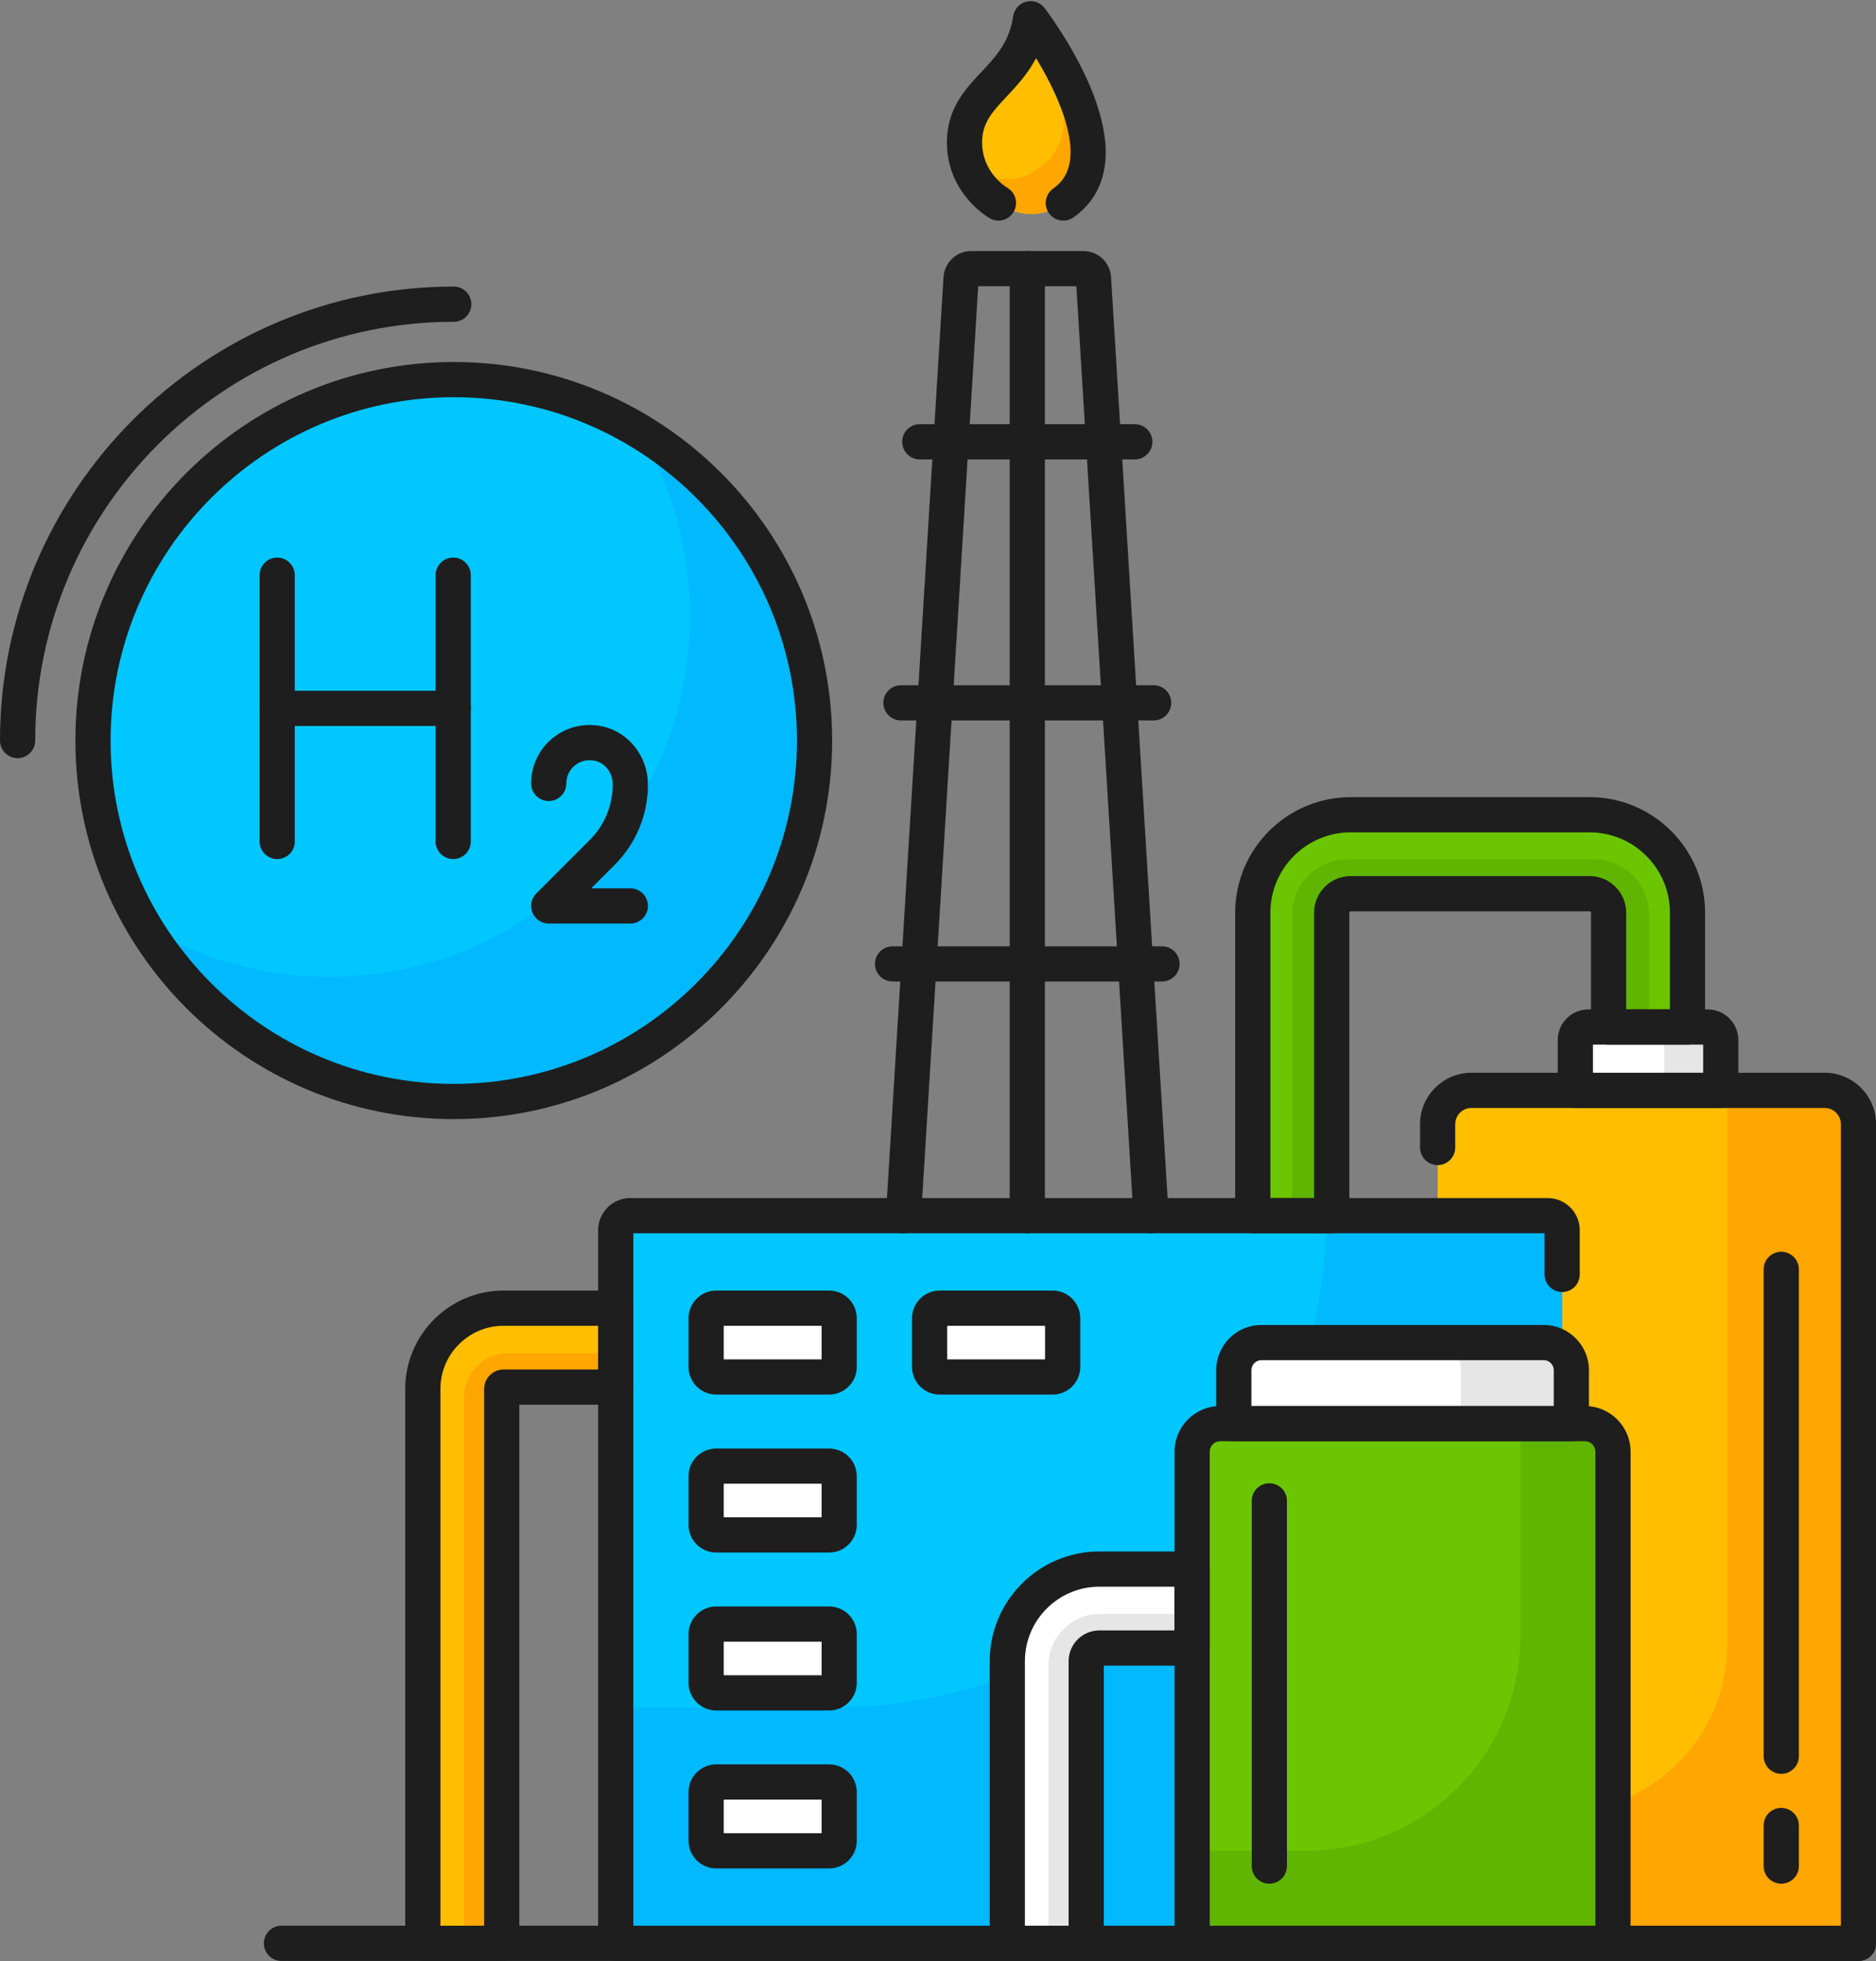 <?xml version="1.0" encoding="UTF-8"?><svg xmlns="http://www.w3.org/2000/svg" xmlns:xlink="http://www.w3.org/1999/xlink" height="697.1" preserveAspectRatio="xMidYMid meet" version="1.0" viewBox="0.0 -0.4 667.2 697.1" width="667.2" zoomAndPan="magnify"><rect x="0.0" y="-0.4" width="667.2" height="697.1" fill="#808080" stroke="none"/><defs><clipPath id="a"><path d="M 417 499 L 580 499 L 580 696.672 L 417 696.672 Z M 417 499"/></clipPath><clipPath id="b"><path d="M 351 551 L 431 551 L 431 696.672 L 351 696.672 Z M 351 551"/></clipPath><clipPath id="c"><path d="M 212 425 L 562 425 L 562 696.672 L 212 696.672 Z M 212 425"/></clipPath><clipPath id="d"><path d="M 144 458 L 226 458 L 226 696.672 L 144 696.672 Z M 144 458"/></clipPath><clipPath id="e"><path d="M 93 684 L 667.219 684 L 667.219 696.672 L 93 696.672 Z M 93 684"/></clipPath><clipPath id="f"><path d="M 505 380 L 667.219 380 L 667.219 696.672 L 505 696.672 Z M 505 380"/></clipPath></defs><g><g id="change1_1"><path d="M 366.527 6.258 C 363.242 28.668 343.023 31.25 343.023 50.223 C 343.023 64.965 355.121 71.766 355.121 71.766 C 362.887 76.965 370.566 77.082 378.168 71.766 C 403.422 54.078 366.527 6.258 366.527 6.258" fill="#ffbf00"/></g><g id="change2_1"><path d="M 366.527 6.258 C 366.5 6.441 366.465 6.625 366.426 6.805 C 375.508 22.277 386.41 47.57 369.527 59.402 C 361.93 64.711 354.246 64.602 346.477 59.402 C 346.477 59.402 345.531 58.855 344.172 57.77 C 347.188 67.297 355.121 71.766 355.121 71.766 C 362.887 76.965 370.566 77.082 378.168 71.766 C 403.422 54.078 366.527 6.258 366.527 6.258" fill="#ffa600"/></g><g id="change1_2"><path d="M 648.945 387.199 L 523.312 387.199 C 516.676 387.199 511.297 392.578 511.297 399.215 L 511.297 690.418 L 660.961 690.418 L 660.961 399.215 C 660.961 392.578 655.582 387.199 648.945 387.199" fill="#ffbf00"/></g><g id="change2_2"><path d="M 648.945 387.199 L 614.246 387.199 L 614.246 584.23 C 614.246 617.078 587.625 643.699 554.777 643.699 L 511.297 643.699 L 511.297 690.418 L 660.961 690.418 L 660.961 399.215 C 660.961 392.578 655.582 387.199 648.945 387.199" fill="#ffa600"/></g><g id="change3_1"><path d="M 473.617 431.738 L 445.551 431.738 L 445.551 324.035 C 445.551 304.836 461.172 289.219 480.371 289.219 L 565.344 289.219 C 584.543 289.219 600.16 304.836 600.16 324.035 L 600.16 364.68 L 572.098 364.68 L 572.098 324.035 C 572.098 320.316 569.062 317.281 565.344 317.281 L 480.371 317.281 C 476.652 317.281 473.617 320.316 473.617 324.035 L 473.617 431.738" fill="#6bc500"/></g><g id="change4_1"><path d="M 566.848 305.062 L 479.258 305.062 C 468.391 305.062 459.586 313.871 459.586 324.738 L 459.586 431.738 L 473.617 431.738 L 473.617 324.035 C 473.617 320.309 476.641 317.281 480.371 317.281 L 565.344 317.281 C 569.07 317.281 572.098 320.309 572.098 324.035 L 572.098 364.68 L 586.523 364.68 L 586.523 324.738 C 586.523 313.871 577.715 305.062 566.848 305.062" fill="#60b500"/></g><g id="change5_1"><path d="M 607.363 364.68 L 564.887 364.68 C 562.344 364.68 560.273 366.75 560.273 369.305 L 560.273 387.199 L 611.984 387.199 L 611.984 369.305 C 611.984 366.75 609.918 364.68 607.363 364.68" fill="#fff"/></g><g id="change6_1"><path d="M 607.363 364.68 L 587.25 364.68 C 589.805 364.68 591.875 366.75 591.875 369.305 L 591.875 387.199 L 611.984 387.199 L 611.984 369.305 C 611.984 366.75 609.918 364.68 607.363 364.68" fill="#e6e6e6"/></g><g id="change7_1"><path d="M 550.418 431.738 L 224.145 431.738 C 221.289 431.738 218.977 434.051 218.977 436.906 L 218.977 690.418 L 555.586 690.418 L 555.586 436.906 C 555.586 434.051 553.27 431.738 550.418 431.738" fill="#00c7ff"/></g><g id="change8_1"><path d="M 550.418 431.738 L 471.691 431.738 C 471.691 528.27 393.441 606.512 296.906 606.512 L 218.977 606.512 L 218.977 690.418 L 555.586 690.418 L 555.586 436.906 C 555.586 434.051 553.27 431.738 550.418 431.738" fill="#00b9ff"/></g><g id="change1_3"><path d="M 178.441 690.418 L 150.379 690.418 L 150.379 493.332 C 150.379 477.504 163.25 464.633 179.086 464.633 L 218.977 464.633 L 218.977 492.695 L 179.086 492.695 C 178.723 492.695 178.441 492.977 178.441 493.332 L 178.441 690.418" fill="#ffbf00"/></g><g id="change2_3"><path d="M 180.609 480.621 C 172.039 480.621 165.027 487.633 165.027 496.195 L 165.027 690.418 L 178.441 690.418 L 178.441 493.332 C 178.441 492.977 178.723 492.695 179.078 492.695 L 218.977 492.695 L 218.977 480.621 L 180.609 480.621" fill="#ffa600"/></g><g id="change5_2"><path d="M 294.883 489.082 L 254.715 489.082 C 252.734 489.082 251.129 487.48 251.129 485.508 L 251.129 468.207 C 251.129 466.227 252.734 464.633 254.715 464.633 L 294.883 464.633 C 296.852 464.633 298.457 466.227 298.457 468.207 L 298.457 485.508 C 298.457 487.48 296.852 489.082 294.883 489.082" fill="#fff"/></g><g id="change5_3"><path d="M 294.883 545.227 L 254.715 545.227 C 252.734 545.227 251.129 543.633 251.129 541.652 L 251.129 524.348 C 251.129 522.379 252.734 520.773 254.715 520.773 L 294.883 520.773 C 296.852 520.773 298.457 522.379 298.457 524.348 L 298.457 541.652 C 298.457 543.633 296.852 545.227 294.883 545.227" fill="#fff"/></g><g id="change5_4"><path d="M 294.883 601.379 L 254.715 601.379 C 252.734 601.379 251.129 599.773 251.129 597.797 L 251.129 580.492 C 251.129 578.523 252.734 576.918 254.715 576.918 L 294.883 576.918 C 296.852 576.918 298.457 578.523 298.457 580.492 L 298.457 597.797 C 298.457 599.773 296.852 601.379 294.883 601.379" fill="#fff"/></g><g id="change5_5"><path d="M 294.883 657.523 L 254.715 657.523 C 252.734 657.523 251.129 655.918 251.129 653.949 L 251.129 636.645 C 251.129 634.668 252.734 633.07 254.715 633.07 L 294.883 633.07 C 296.852 633.07 298.457 634.668 298.457 636.645 L 298.457 653.949 C 298.457 655.918 296.852 657.523 294.883 657.523" fill="#fff"/></g><g id="change5_6"><path d="M 374.367 489.082 L 334.188 489.082 C 332.219 489.082 330.613 487.48 330.613 485.508 L 330.613 468.207 C 330.613 466.227 332.219 464.633 334.188 464.633 L 374.367 464.633 C 376.336 464.633 377.941 466.227 377.941 468.207 L 377.941 485.508 C 377.941 487.48 376.336 489.082 374.367 489.082" fill="#fff"/></g><g id="change3_2"><path d="M 573.656 690.418 L 423.992 690.418 L 423.992 515.633 C 423.992 510.125 428.449 505.668 433.957 505.668 L 563.691 505.668 C 569.191 505.668 573.656 510.125 573.656 515.633 L 573.656 690.418" fill="#6bc500"/></g><g id="change4_2"><path d="M 563.691 505.668 L 540.773 505.668 L 540.773 581.102 C 540.773 623.316 506.555 657.531 464.344 657.531 L 423.992 657.531 L 423.992 690.418 L 573.656 690.418 L 573.656 515.633 C 573.656 510.125 569.191 505.668 563.691 505.668" fill="#60b500"/></g><g id="change5_7"><path d="M 549.031 476.859 L 448.617 476.859 C 443.191 476.859 438.797 481.254 438.797 486.668 L 438.797 505.668 L 558.844 505.668 L 558.844 486.668 C 558.844 481.254 554.449 476.859 549.031 476.859" fill="#fff"/></g><g id="change6_2"><path d="M 549.031 476.859 L 509.793 476.859 C 515.219 476.859 519.613 481.254 519.613 486.668 L 519.613 505.668 L 558.844 505.668 L 558.844 486.668 C 558.844 481.254 554.449 476.859 549.031 476.859" fill="#e6e6e6"/></g><g id="change5_8"><path d="M 386.309 690.418 L 358.246 690.418 L 358.246 590.117 C 358.246 572.066 372.934 557.379 390.988 557.379 L 423.992 557.379 L 423.992 585.441 L 390.988 585.441 C 388.406 585.441 386.309 587.539 386.309 590.117 L 386.309 690.418" fill="#fff"/></g><g id="change6_3"><path d="M 391.277 573.289 C 381.133 573.289 372.898 581.523 372.898 591.668 L 372.898 690.418 L 386.309 690.418 L 386.309 590.117 C 386.309 587.531 388.406 585.441 390.988 585.441 L 423.992 585.441 L 423.992 573.289 L 391.277 573.289" fill="#e6e6e6"/></g><g id="change7_2"><path d="M 289.695 262.852 C 289.695 333.719 232.25 391.164 161.383 391.164 C 90.516 391.164 33.078 333.719 33.078 262.852 C 33.078 191.992 90.516 134.547 161.383 134.547 C 232.25 134.547 289.695 191.992 289.695 262.852" fill="#00c7ff"/></g><g id="change8_2"><path d="M 227.219 152.715 C 238.75 171.965 245.387 194.48 245.387 218.551 C 245.387 289.418 187.941 346.855 117.082 346.855 C 93.012 346.855 70.492 340.219 51.246 328.688 C 73.656 366.102 114.594 391.164 161.383 391.164 C 232.25 391.164 289.695 333.719 289.695 262.852 C 289.695 216.062 264.633 175.137 227.219 152.715" fill="#00b9ff"/></g><g id="change9_2"><path d="M 6.254 269.105 C 2.801 269.105 0 266.309 0 262.852 C 0 173.867 72.398 101.469 161.383 101.469 C 164.84 101.469 167.637 104.277 167.637 107.734 C 167.637 111.18 164.84 113.988 161.383 113.988 C 79.293 113.988 12.52 180.77 12.52 262.852 C 12.52 266.309 9.711 269.105 6.254 269.105" fill="#1e1e1e"/></g><g id="change9_3"><path d="M 161.383 140.801 C 94.082 140.801 39.332 195.559 39.332 262.852 C 39.332 330.152 94.082 384.902 161.383 384.902 C 228.684 384.902 283.434 330.152 283.434 262.852 C 283.434 195.559 228.684 140.801 161.383 140.801 Z M 161.383 397.422 C 87.176 397.422 26.812 337.055 26.812 262.852 C 26.812 188.656 87.176 128.285 161.383 128.285 C 235.586 128.285 295.949 188.656 295.949 262.852 C 295.949 337.055 235.586 397.422 161.383 397.422" fill="#1e1e1e"/></g><g id="change9_4"><path d="M 98.582 304.98 C 95.129 304.98 92.328 302.184 92.328 298.727 L 92.328 204.074 C 92.328 200.617 95.129 197.809 98.582 197.809 C 102.039 197.809 104.84 200.617 104.84 204.074 L 104.84 298.727 C 104.84 302.184 102.039 304.98 98.582 304.98" fill="#1e1e1e"/></g><g id="change9_5"><path d="M 161.184 304.98 C 157.727 304.98 154.918 302.184 154.918 298.727 L 154.918 204.074 C 154.918 200.617 157.727 197.809 161.184 197.809 C 164.637 197.809 167.438 200.617 167.438 204.074 L 167.438 298.727 C 167.438 302.184 164.637 304.98 161.184 304.98" fill="#1e1e1e"/></g><g id="change9_6"><path d="M 161.184 257.656 L 98.582 257.656 C 95.129 257.656 92.328 254.855 92.328 251.402 C 92.328 247.945 95.129 245.145 98.582 245.145 L 161.184 245.145 C 164.637 245.145 167.438 247.945 167.438 251.402 C 167.438 254.855 164.637 257.656 161.184 257.656" fill="#1e1e1e"/></g><g id="change9_7"><path d="M 224.18 327.895 L 195.152 327.895 C 192.617 327.895 190.34 326.371 189.371 324.027 C 188.395 321.691 188.934 319.004 190.723 317.219 L 209.738 298.199 C 215.02 292.918 217.926 285.898 217.926 278.441 C 217.926 274.395 215.293 270.875 211.652 270.055 C 209.047 269.473 206.512 270.035 204.508 271.641 C 202.535 273.219 201.406 275.57 201.406 278.086 C 201.406 281.543 198.605 284.348 195.152 284.348 C 191.695 284.348 188.891 281.543 188.891 278.086 C 188.891 271.75 191.734 265.832 196.691 261.867 C 201.645 257.891 208.098 256.434 214.398 257.848 C 223.688 259.934 230.434 268.594 230.434 278.441 C 230.434 289.246 226.234 299.402 218.582 307.051 L 210.25 315.383 L 224.18 315.383 C 227.637 315.383 230.434 318.184 230.434 321.641 C 230.434 325.094 227.637 327.895 224.18 327.895" fill="#1e1e1e"/></g><g id="change9_8"><path d="M 321.344 437.992 C 321.215 437.992 321.086 437.992 320.949 437.98 C 317.504 437.773 314.879 434.801 315.086 431.352 L 335.566 98.078 C 335.883 92.898 340.195 88.844 345.375 88.844 L 385.336 88.844 C 390.523 88.844 394.836 92.898 395.145 98.078 L 415.621 431.352 C 415.832 434.801 413.207 437.773 409.758 437.98 C 406.32 438.227 403.34 435.566 403.133 432.121 L 382.809 101.359 L 347.898 101.359 L 327.578 432.121 C 327.379 435.438 324.625 437.992 321.344 437.992" fill="#1e1e1e"/></g><g id="change9_9"><path d="M 403.586 162.91 L 327.121 162.91 C 323.668 162.91 320.867 160.102 320.867 156.645 C 320.867 153.191 323.668 150.391 327.121 150.391 L 403.586 150.391 C 407.043 150.391 409.852 153.191 409.852 156.645 C 409.852 160.102 407.043 162.91 403.586 162.91" fill="#1e1e1e"/></g><g id="change9_10"><path d="M 410.297 255.703 L 320.422 255.703 C 316.965 255.703 314.168 252.895 314.168 249.449 C 314.168 245.996 316.965 243.188 320.422 243.188 L 410.297 243.188 C 413.754 243.188 416.551 245.996 416.551 249.449 C 416.551 252.895 413.754 255.703 410.297 255.703" fill="#1e1e1e"/></g><g id="change9_11"><path d="M 413.27 348.496 L 317.441 348.496 C 313.984 348.496 311.188 345.699 311.188 342.242 C 311.188 338.789 313.984 335.988 317.441 335.988 L 413.27 335.988 C 416.727 335.988 419.531 338.789 419.531 342.242 C 419.531 345.699 416.727 348.496 413.27 348.496" fill="#1e1e1e"/></g><g id="change9_12"><path d="M 365.359 437.992 C 361.902 437.992 359.094 435.191 359.094 431.738 L 359.094 95.105 C 359.094 91.648 361.902 88.844 365.359 88.844 C 368.812 88.844 371.613 91.648 371.613 95.105 L 371.613 431.738 C 371.613 435.191 368.812 437.992 365.359 437.992" fill="#1e1e1e"/></g><g id="change9_13"><path d="M 378.168 78.027 C 376.199 78.027 374.258 77.098 373.043 75.359 C 371.055 72.531 371.742 68.629 374.578 66.641 C 377.934 64.289 379.875 61.117 380.512 56.949 C 382.172 46.086 374.957 30.949 368.477 20.281 C 365.477 25.961 361.539 30.145 358.121 33.801 C 352.988 39.266 349.285 43.203 349.285 50.223 C 349.285 60.961 357.875 66.133 358.238 66.34 C 361.203 68.074 362.23 71.895 360.516 74.875 C 358.812 77.848 355.047 78.906 352.059 77.219 C 351.43 76.871 336.77 68.41 336.77 50.223 C 336.77 38.254 343.258 31.34 348.992 25.23 C 354.125 19.77 358.977 14.602 360.336 5.348 C 360.699 2.867 362.516 0.844 364.941 0.207 C 367.375 -0.434 369.945 0.441 371.477 2.441 C 372.496 3.762 396.484 35.172 392.883 58.84 C 391.715 66.461 387.977 72.531 381.754 76.891 C 380.668 77.656 379.41 78.027 378.168 78.027" fill="#1e1e1e"/></g><g clip-path="url(#a)" id="change9_26"><path d="M 430.246 684.152 L 567.402 684.152 L 567.402 515.633 C 567.402 513.59 565.734 511.922 563.691 511.922 L 433.957 511.922 C 431.906 511.922 430.246 513.59 430.246 515.633 Z M 573.656 696.672 L 423.992 696.672 C 420.535 696.672 417.727 693.871 417.727 690.418 L 417.727 515.633 C 417.727 506.688 425.012 499.414 433.957 499.414 L 563.691 499.414 C 572.637 499.414 579.91 506.688 579.91 515.633 L 579.91 690.418 C 579.91 693.871 577.113 696.672 573.656 696.672" fill="#1e1e1e"/></g><g id="change9_14"><path d="M 451.441 669.211 C 447.988 669.211 445.188 666.414 445.188 662.957 L 445.188 533.129 C 445.188 529.672 447.988 526.863 451.441 526.863 C 454.898 526.863 457.707 529.672 457.707 533.129 L 457.707 662.957 C 457.707 666.414 454.898 669.211 451.441 669.211" fill="#1e1e1e"/></g><g id="change9_15"><path d="M 445.059 499.414 L 552.59 499.414 L 552.59 486.668 C 552.59 484.707 550.992 483.113 549.031 483.113 L 448.617 483.113 C 446.656 483.113 445.059 484.707 445.059 486.668 Z M 558.844 511.922 L 438.797 511.922 C 435.344 511.922 432.543 509.121 432.543 505.668 L 432.543 486.668 C 432.543 477.805 439.754 470.602 448.617 470.602 L 549.031 470.602 C 557.895 470.602 565.105 477.805 565.105 486.668 L 565.105 505.668 C 565.105 509.121 562.297 511.922 558.844 511.922" fill="#1e1e1e"/></g><g clip-path="url(#b)" id="change9_25"><path d="M 364.504 684.152 L 380.055 684.152 L 380.055 590.117 C 380.055 584.082 384.961 579.18 390.988 579.18 L 417.727 579.18 L 417.727 563.633 L 390.988 563.633 C 376.391 563.633 364.504 575.512 364.504 590.117 Z M 386.309 696.672 L 358.246 696.672 C 354.793 696.672 351.992 693.871 351.992 690.418 L 351.992 590.117 C 351.992 568.613 369.488 551.117 390.988 551.117 L 423.992 551.117 C 427.445 551.117 430.246 553.922 430.246 557.379 L 430.246 585.441 C 430.246 588.898 427.445 591.695 423.992 591.695 L 392.566 591.695 L 392.566 690.418 C 392.566 693.871 389.766 696.672 386.309 696.672" fill="#1e1e1e"/></g><g clip-path="url(#c)" id="change9_27"><path d="M 555.586 696.672 L 218.977 696.672 C 215.527 696.672 212.723 693.871 212.723 690.418 L 212.723 436.906 C 212.723 430.605 217.844 425.48 224.145 425.48 L 550.418 425.48 C 556.719 425.48 561.84 430.605 561.84 436.906 L 561.84 452.633 C 561.84 456.09 559.043 458.887 555.586 458.887 C 552.133 458.887 549.324 456.09 549.324 452.633 L 549.324 437.992 L 225.238 437.992 L 225.238 684.152 L 555.586 684.152 C 559.043 684.152 561.84 686.961 561.84 690.418 C 561.84 693.871 559.043 696.672 555.586 696.672" fill="#1e1e1e"/></g><g clip-path="url(#d)" id="change9_29"><path d="M 156.633 684.152 L 172.188 684.152 L 172.188 493.332 C 172.188 489.531 175.277 486.43 179.086 486.43 L 212.723 486.43 L 212.723 470.887 L 179.086 470.887 C 166.707 470.887 156.633 480.949 156.633 493.332 Z M 178.441 696.672 L 150.379 696.672 C 146.922 696.672 144.121 693.871 144.121 690.418 L 144.121 493.332 C 144.121 474.059 159.805 458.367 179.086 458.367 L 218.977 458.367 C 222.43 458.367 225.238 461.176 225.238 464.633 L 225.238 492.695 C 225.238 496.148 222.43 498.949 218.977 498.949 L 184.695 498.949 L 184.695 690.418 C 184.695 693.871 181.895 696.672 178.441 696.672" fill="#1e1e1e"/></g><g id="change9_16"><path d="M 257.395 482.828 L 292.203 482.828 L 292.203 470.887 L 257.395 470.887 Z M 294.883 495.34 L 254.715 495.34 C 249.289 495.34 244.875 490.926 244.875 485.508 L 244.875 468.207 C 244.875 462.781 249.289 458.367 254.715 458.367 L 294.883 458.367 C 300.301 458.367 304.711 462.781 304.711 468.207 L 304.711 485.508 C 304.711 490.926 300.301 495.34 294.883 495.34" fill="#1e1e1e"/></g><g id="change9_17"><path d="M 257.395 538.973 L 292.203 538.973 L 292.203 527.027 L 257.395 527.027 Z M 294.883 551.488 L 254.715 551.488 C 249.289 551.488 244.875 547.078 244.875 541.652 L 244.875 524.348 C 244.875 518.934 249.289 514.52 254.715 514.52 L 294.883 514.52 C 300.301 514.52 304.711 518.934 304.711 524.348 L 304.711 541.652 C 304.711 547.078 300.301 551.488 294.883 551.488" fill="#1e1e1e"/></g><g id="change9_18"><path d="M 257.395 595.117 L 292.203 595.117 L 292.203 583.18 L 257.395 583.18 Z M 294.883 607.633 L 254.715 607.633 C 249.289 607.633 244.875 603.219 244.875 597.797 L 244.875 580.492 C 244.875 575.074 249.289 570.664 254.715 570.664 L 294.883 570.664 C 300.301 570.664 304.711 575.074 304.711 580.492 L 304.711 597.797 C 304.711 603.219 300.301 607.633 294.883 607.633" fill="#1e1e1e"/></g><g id="change9_19"><path d="M 257.395 651.266 L 292.203 651.266 L 292.203 639.324 L 257.395 639.324 Z M 294.883 663.777 L 254.715 663.777 C 249.289 663.777 244.875 659.363 244.875 653.949 L 244.875 636.645 C 244.875 631.219 249.289 626.805 254.715 626.805 L 294.883 626.805 C 300.301 626.805 304.711 631.219 304.711 636.645 L 304.711 653.949 C 304.711 659.363 300.301 663.777 294.883 663.777" fill="#1e1e1e"/></g><g id="change9_20"><path d="M 336.875 482.828 L 371.676 482.828 L 371.676 470.887 L 336.875 470.887 Z M 374.367 495.34 L 334.188 495.34 C 328.773 495.34 324.359 490.926 324.359 485.508 L 324.359 468.207 C 324.359 462.781 328.773 458.367 334.188 458.367 L 374.367 458.367 C 379.781 458.367 384.195 462.781 384.195 468.207 L 384.195 485.508 C 384.195 490.926 379.781 495.34 374.367 495.34" fill="#1e1e1e"/></g><g clip-path="url(#e)" id="change9_1"><path d="M 660.961 696.672 L 100.098 696.672 C 96.641 696.672 93.844 693.871 93.844 690.418 C 93.844 686.961 96.641 684.152 100.098 684.152 L 660.961 684.152 C 664.418 684.152 667.219 686.961 667.219 690.418 C 667.219 693.871 664.418 696.672 660.961 696.672" fill="#1e1e1e"/></g><g clip-path="url(#f)" id="change9_28"><path d="M 660.961 696.672 L 511.297 696.672 C 507.84 696.672 505.043 693.871 505.043 690.418 C 505.043 686.961 507.84 684.152 511.297 684.152 L 654.707 684.152 L 654.707 399.215 C 654.707 396.043 652.121 393.453 648.945 393.453 L 523.312 393.453 C 520.141 393.453 517.551 396.043 517.551 399.215 L 517.551 407.512 C 517.551 410.969 514.754 413.766 511.297 413.766 C 507.84 413.766 505.043 410.969 505.043 407.512 L 505.043 399.215 C 505.043 389.141 513.238 380.945 523.312 380.945 L 648.945 380.945 C 659.02 380.945 667.219 389.141 667.219 399.215 L 667.219 690.418 C 667.219 693.871 664.418 696.672 660.961 696.672" fill="#1e1e1e"/></g><g id="change9_21"><path d="M 633.504 669.211 C 630.047 669.211 627.25 666.414 627.25 662.957 L 627.25 648.523 C 627.25 645.066 630.047 642.27 633.504 642.27 C 636.957 642.27 639.766 645.066 639.766 648.523 L 639.766 662.957 C 639.766 666.414 636.957 669.211 633.504 669.211" fill="#1e1e1e"/></g><g id="change9_22"><path d="M 633.504 630.152 C 630.047 630.152 627.25 627.352 627.25 623.898 L 627.25 450.828 C 627.25 447.371 630.047 444.574 633.504 444.574 C 636.957 444.574 639.766 447.371 639.766 450.828 L 639.766 623.898 C 639.766 627.352 636.957 630.152 633.504 630.152" fill="#1e1e1e"/></g><g id="change9_23"><path d="M 451.809 425.48 L 467.359 425.48 L 467.359 324.035 C 467.359 316.859 473.195 311.027 480.371 311.027 L 565.344 311.027 C 572.52 311.027 578.352 316.859 578.352 324.035 L 578.352 358.426 L 593.906 358.426 L 593.906 324.035 C 593.906 308.289 581.086 295.48 565.344 295.48 L 480.371 295.48 C 464.625 295.48 451.809 308.289 451.809 324.035 Z M 473.617 437.992 L 445.551 437.992 C 442.098 437.992 439.297 435.191 439.297 431.738 L 439.297 324.035 C 439.297 301.391 457.727 282.965 480.371 282.965 L 565.344 282.965 C 587.988 282.965 606.414 301.391 606.414 324.035 L 606.414 364.68 C 606.414 368.137 603.617 370.945 600.16 370.945 L 572.098 370.945 C 568.645 370.945 565.844 368.137 565.844 364.68 L 565.844 324.035 C 565.844 323.773 565.605 323.543 565.344 323.543 L 480.371 323.543 C 480.105 323.543 479.879 323.773 479.879 324.035 L 479.879 431.738 C 479.879 435.191 477.07 437.992 473.617 437.992" fill="#1e1e1e"/></g><g id="change9_24"><path d="M 566.527 380.945 L 605.73 380.945 L 605.73 370.945 L 566.527 370.945 Z M 611.984 393.453 L 560.273 393.453 C 556.816 393.453 554.012 390.656 554.012 387.199 L 554.012 369.305 C 554.012 363.305 558.898 358.426 564.887 358.426 L 607.363 358.426 C 613.363 358.426 618.238 363.305 618.238 369.305 L 618.238 387.199 C 618.238 390.656 615.441 393.453 611.984 393.453" fill="#1e1e1e"/></g></g></svg>